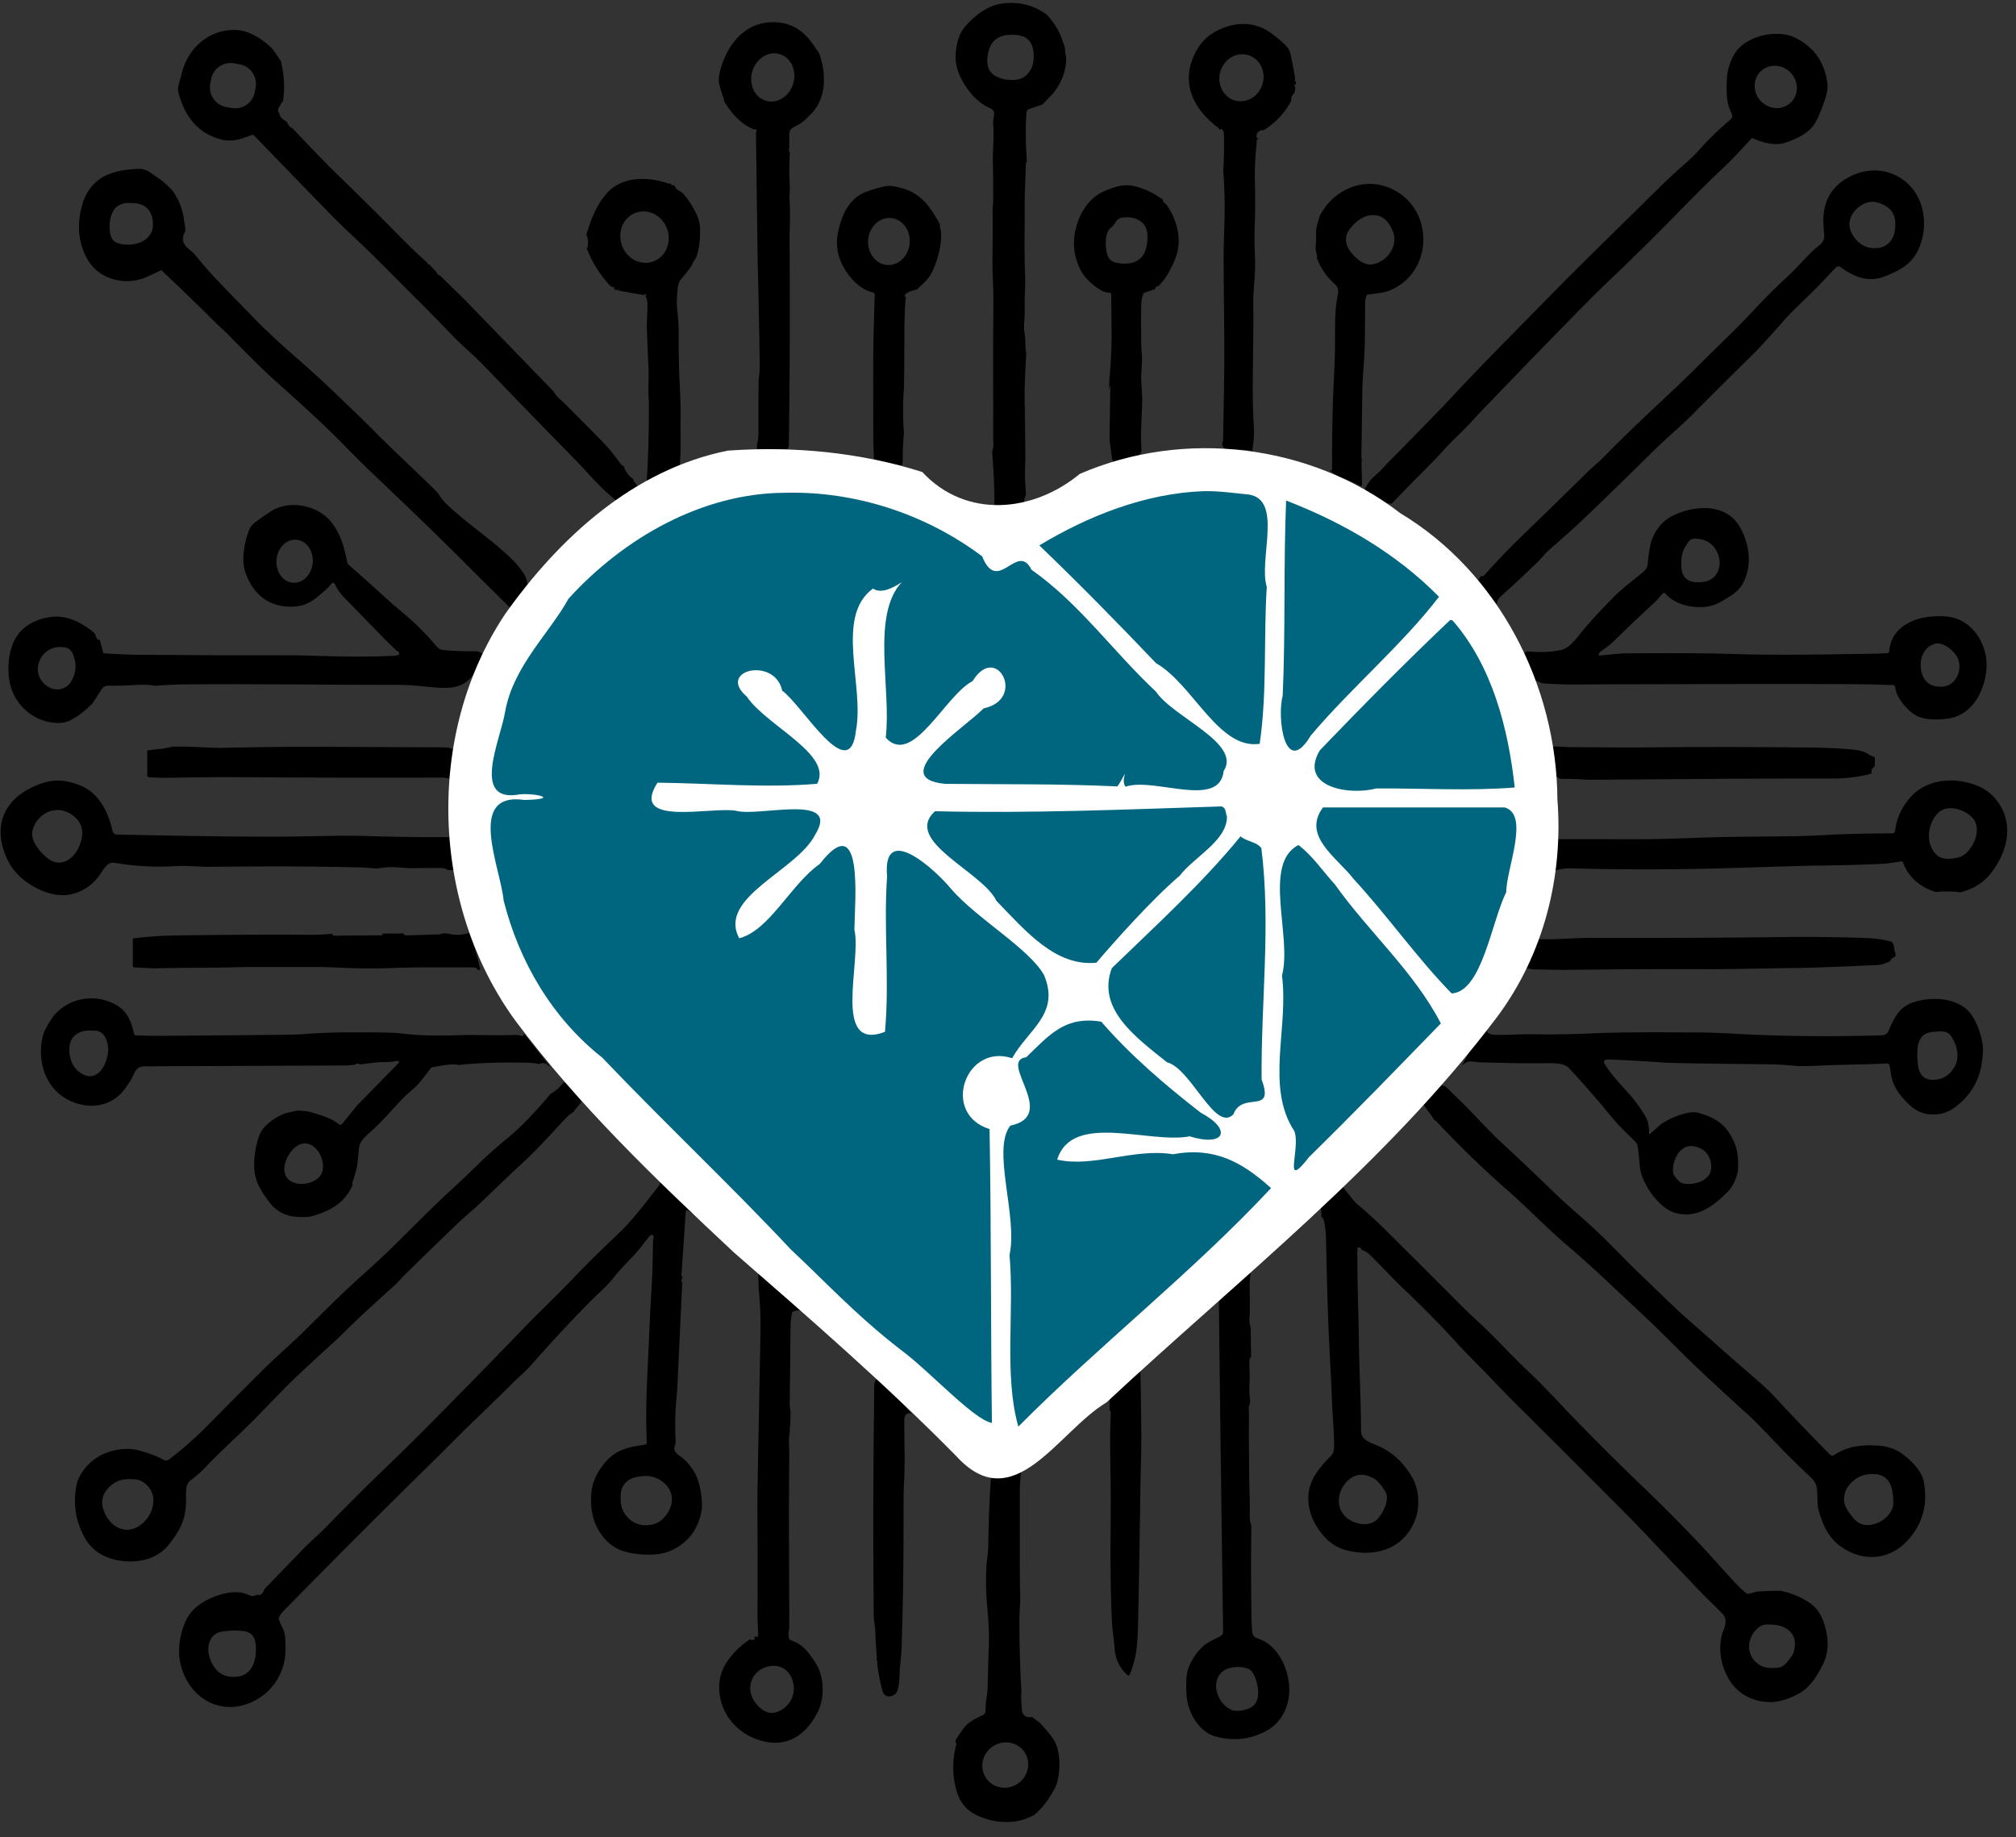 <svg version="1.1" viewBox="0.00 0.00 1172.00 1068.00" xmlns="http://www.w3.org/2000/svg">
    <rect x="0.00" y="0.00" width="1172.00" height="1068.00" fill="#333333" stroke="none"/>
    <g fill="currentColor">
        <path d="M 546.74 131.06Q 546.61 130.96 546.48 130.91Q 546.13 130.79 546.24 131.14Q 547.44 135.11 547.06 139.26Q 546.16 149.34 541.68 158.46Q 539.76 162.37 534.40 166.93Q 533.82 167.86 532.57 168.47Q 529.40 169.03 526.88 170.58Q 526.34 170.91 526.14 171.43Q 525.72 172.55 526.62 172.64Q 526.29 175.37 526.17 177.76Q 525.76 185.63 525.76 193.50Q 525.74 209.42 525.55 225.03Q 524.48 238.34 525.52 251.61Q 524.73 259.59 524.81 268.00Q 524.82 269.22 524.20 270.70L 508.10 267.05Q 507.66 258.42 507.67 253.75C 507.72 232.69 507.39 212.52 507.93 192.00Q 508.04 187.89 508.52 171.33A 1.32 1.32 0.0 0 0 507.48 170.00C 499.93 168.37 493.50 161.25 489.94 154.43Q 485.12 145.19 487.17 135.23C 489.19 125.40 493.30 115.55 503.16 111.67Q 508.21 109.69 513.73 108.45C 517.26 107.66 519.83 108.26 523.60 109.20C 535.54 112.17 541.22 120.67 546.74 131.06ZM 515.648 154.034A 13.69 12.10 94.7 0 0 528.829 141.381A 13.69 12.10 94.7 0 0 517.892 126.746A 13.69 12.10 94.7 0 0 504.711 139.399A 13.69 12.10 94.7 0 0 515.648 154.034Z"/>
        <path d="M 476.40 31.39Q 479.71 41.08 478.79 50.25C 478.26 55.47 475.92 61.80 471.94 65.75Q 470.11 67.55 469.13 68.62C 466.54 71.44 463.82 72.65 460.97 74.22Q 458.99 75.31 458.89 77.62Q 458.72 81.50 458.89 85.25Q 458.34 88.42 459.22 88.84Q 458.52 98.69 459.18 108.82C 459.32 111.04 458.78 113.47 458.95 115.52C 459.64 123.80 458.98 133.91 459.02 139.83Q 459.47 199.35 458.57 258.87Q 458.55 260.08 457.84 260.95L 441.09 261.35A 1.02 1.02 0.0 0 1 440.04 260.30C 440.13 257.60 440.91 254.97 440.90 252.16Q 440.83 236.59 441.03 221.06Q 441.70 214.90 441.68 213.00Q 441.42 194.72 441.04 176.44Q 440.79 164.73 440.48 152.91L 439.47 77.18Q 440.70 74.81 438.46 75.24C 430.97 72.57 425.23 65.76 421.18 59.26C 420.84 58.73 420.89 57.68 420.59 56.88Q 419.37 53.69 418.24 49.35Q 417.40 46.13 418.51 41.69C 422.80 24.64 434.93 10.43 454.14 13.27C 461.20 14.31 466.93 18.26 471.07 23.70Q 474.05 27.60 476.40 31.39ZM 445.315 58.599A 14.14 12.41 106.2 0 0 461.177 48.482A 14.14 12.41 106.2 0 0 453.205 31.441A 14.14 12.41 106.2 0 0 437.343 41.558A 14.14 12.41 106.2 0 0 445.315 58.599Z"/>
        <path d="M 389.96 106.54C 390.01 107.61 391.33 108.15 392.09 107.49Q 392.46 109.57 394.52 110.72Q 396.68 111.93 397.60 113.06Q 402.37 118.79 405.23 125.24Q 406.89 129.00 406.96 132.75C 407.06 138.75 406.78 143.02 404.98 148.97C 404.51 150.50 403.32 151.54 402.75 153.01Q 402.20 154.44 401.03 155.98Q 398.49 159.32 395.61 162.67Q 394.29 164.77 394.08 166.81Q 393.16 175.50 393.68 180.00Q 394.38 186.13 394.58 191.94Q 394.37 209.72 395.34 227.35Q 395.76 235.00 395.64 243.16C 395.52 251.64 395.94 259.72 395.34 268.58C 394.93 274.61 392.60 274.80 387.42 277.05Q 383.66 278.69 376.55 281.39Q 375.75 281.70 375.83 280.84Q 376.53 273.26 376.95 257.99Q 377.28 245.64 377.19 233.26Q 376.85 228.40 376.98 223.42Q 377.15 216.99 376.99 213.59Q 376.53 203.96 376.08 191.75C 375.91 187.24 376.37 182.47 376.41 177.75Q 376.44 173.80 375.21 172.06Q 375.61 171.87 375.61 171.57A 0.58 0.58 0.0 0 0 374.97 171.01Q 374.60 171.06 374.45 171.56L 359.16 168.89L 359.69 168.71Q 360.16 168.54 359.69 168.38Q 359.11 168.19 358.97 168.71Q 357.53 168.54 356.50 167.81Q 359.44 168.05 355.02 166.41Q 345.89 156.87 341.06 144.23Q 341.79 143.91 341.72 142.71Q 342.19 139.12 340.86 136.41C 343.58 127.57 346.48 119.92 352.13 113.08C 361.24 102.04 377.03 102.60 389.01 106.82Q 389.30 106.93 389.96 106.54ZM 379.377 152.138A 15.04 13.98 71.8 0 0 387.961 133.484A 15.04 13.98 71.8 0 0 369.983 123.562A 15.04 13.98 71.8 0 0 361.399 142.216A 15.04 13.98 71.8 0 0 379.377 152.138Z"/>
        <path d="M 158.43 28.45L 162.92 34.95Q 163.64 35.92 163.60 37.11Q 166.14 47.90 164.52 58.69Q 163.20 60.52 161.91 62.91Q 161.14 64.33 162.27 65.62Q 162.75 68.78 166.54 70.62L 166.90 71.31Q 168.13 73.85 169.93 74.45Q 188.10 93.72 196.46 101.79Q 214.71 119.41 232.50 137.50Q 240.24 145.39 248.42 152.78Q 248.69 153.88 249.56 153.71L 253.78 158.24Q 254.26 159.80 255.69 160.06L 270.57 174.63L 275.48 179.73L 321.75 227.49Q 323.56 230.66 327.08 233.39Q 345.57 251.94 350.47 257.03Q 355.49 262.24 360.95 269.85C 361.20 270.20 361.59 270.41 361.96 270.61Q 362.19 270.82 362.56 270.91Q 363.65 274.37 366.24 277.01Q 367.01 277.81 367.81 278.13Q 368.60 280.24 370.01 281.64A 2.43 2.42 41.9 0 1 370.19 284.87Q 368.28 287.26 365.46 288.75Q 361.74 290.72 358.93 291.81Q 356.56 289.59 354.18 287.56C 347.56 281.93 341.56 274.61 335.13 268.04Q 306.11 238.40 281.09 212.35C 276.06 207.11 269.10 201.37 263.72 195.78Q 250.43 181.96 240.00 171.64C 230.34 162.08 218.27 149.54 206.99 138.98Q 197.76 130.34 192.77 125.23Q 171.50 103.42 147.70 78.75A 1.19 1.18 -32.0 0 0 146.42 78.46C 140.11 80.83 135.11 82.87 128.11 80.96C 114.26 77.17 106.87 66.66 103.62 53.20C 103.05 50.88 104.55 47.10 105.61 42.79C 109.19 28.23 121.02 17.28 136.49 17.40C 144.83 17.46 152.71 22.89 158.43 28.45ZM 148.606 50.844A 11.58 11.58 0.0 0 0 139.283 37.381L 136.174 36.816A 11.58 11.58 0.0 0 0 122.71 46.138L 122.234 48.755A 11.58 11.58 0.0 0 0 131.557 62.219L 134.666 62.785A 11.58 11.58 0.0 0 0 148.13 53.462L 148.606 50.844Z"/>
        <path d="m 81.426,98.17 c -7.235,0.169 -14.71,1.021 -21.186,4.48 -6.604,3.636 -11.14,10.405 -12.78,17.685 -0.72,2.616 -1.191,5.3 -1.414,8.005 -0.039,0.458 -0.088,1.288 -0.113,1.889 -0.317,8.209 1.801,16.68 6.777,23.305 2.624,3.484 6.227,6.175 10.272,7.79 7.451,3.088 16.229,2.805 23.433,-0.844 2.479,-1.118 4.934,-2.29 7.401,-3.435 10.89,10.455 21.917,20.775 32.494,31.548 2.778,2.486 5.544,4.992 8.072,7.735 9.739,9.833 19.395,19.777 29.868,28.841 13.182,11.834 26.335,23.729 38.594,36.53 7.16,7.352 14.716,14.512 22.213,21.597 18.213,17.323 36.254,34.831 53.941,52.693 6.162,6.151 12.358,12.268 18.578,18.36 2.829,-4.171 5.761,-8.27 8.682,-12.377 0.933,-3.285 -0.414,-6.73 -2.328,-9.395 -4.577,-6.713 -10.988,-11.838 -17.133,-17.037 -9.382,-7.729 -19.439,-14.81 -28.136,-23.402 -1.808,-1.854 -3.049,-4.161 -4.683,-6.148 -3.606,-3.719 -7.427,-7.222 -11.123,-10.851 -9.364,-8.973 -18.86,-17.817 -27.886,-27.136 -6.954,-6.954 -14.159,-13.65 -21.211,-20.503 -7.033,-6.746 -14.262,-13.287 -21.639,-19.655 -9.266,-8.164 -18.439,-16.462 -26.929,-25.442 -10.761,-11.142 -21.948,-21.928 -31.632,-34.05 -1.214,-1.536 -2.769,-2.729 -4.268,-3.963 -1.826,-1.546 -3.339,-3.867 -2.906,-6.357 0.129,-1.328 0.835,-2.499 1.364,-3.683 0.098,-2.671 -0.701,-5.264 -0.953,-7.907 -0.993,-5.695 -3.157,-11.273 -6.722,-15.856 -2.077,-2.241 -4.315,-4.351 -6.747,-6.2 -2.203,-1.518 -4.48,-2.934 -6.59,-4.58 -1.469,-0.85 -3.133,-1.419 -4.815,-1.634 -0.165,-0.009 -0.33,-0.005 -0.496,-0.004 z m -6.535,19.811 c 3.493,-0.017 7.309,0.235 10.125,2.55 3.283,2.865 4.347,7.554 3.788,11.745 -0.436,3.99 -3.598,7.205 -7.22,8.629 -3.054,1.168 -6.405,1.535 -9.653,1.229 -1.953,-0.285 -4.051,-0.654 -5.604,-1.963 -2.171,-2.007 -2.533,-5.155 -2.643,-7.949 -0.092,-3.962 0.83,-8.116 3.33,-11.267 2.01,-2.125 5.024,-2.967 7.877,-2.974 z"/>
        <path d="m 280.54,380.18 c -8.204,27.783 -23.641,18.13 -47.63,17.97 -41.71,0.05 -82.55,-0.68 -125.16,-0.3 -5.767,0.047 -11.53,0.33 -17.29,0.85 -3.327,-0.573 -6.673,-0.767 -10.04,-0.58 -5.453,0.307 -8.407,0.46 -8.86,0.46 -3.073,0.007 -6.043,0.02 -8.91,0.04 -1.375,0.012 -2.655,0.714 -3.41,1.87 l -5.5,8.44 c -4.467,4.527 -8.833,7.843 -13.1,9.95 -2.627,1.3 -6.013,1.693 -10.16,1.18 C 17.86,418.49 7.68,408.43 5.53,396.13 4.23,388.7 4.74,380.1 8.09,372.87 c 4.27,-9.24 13.56,-13.59 23.32,-14.36 8.23,-0.65 17.45,4.1 23.57,9.64 l 1.18,2.74 c 0.127,0.3 0.327,0.54 0.6,0.72 0.413,0.273 0.817,0.383 1.21,0.33 l 2.01,7.39 c 0.072,0.268 0.309,0.461 0.59,0.48 8.16,0.527 14.053,0.803 17.68,0.83 30.5,0.26 61,0.36 91.5,0.3 2.827,-0.007 10.41,0.177 22.75,0.55 11.76,0.36 23.4,0.307 34.92,-0.16 1.547,0.013 2.97,-0.207 4.27,-0.66 0.327,-0.12 0.473,-0.353 0.44,-0.7 -0.087,-0.847 -0.613,-1.4 -1.58,-1.66 -4.4,-4.22 -8.67,-8.487 -12.81,-12.8 -1.267,-1.327 -7,-7.21 -17.2,-17.65 -2.853,-2.92 -4.78,-5.66 -5.78,-8.22 -0.338,-0.881 -1.514,-1.045 -2.08,-0.29 -2.07,2.77 -3.51,3.71 -7.68,7.25 -4.71,4 -8.86,5.86 -14.78,6.07 -14.24,0.51 -23.41,-7.54 -27.65,-20.23 -2.18,-6.52 -0.88,-14.39 1.13,-21.21 1,-3.37 1.96,-5.67 4.97,-7.87 5.973,-4.367 9.88,-6.933 11.72,-7.7 4.66,-1.947 9.51,-2.537 14.55,-1.77 9.573,1.453 16.59,6.373 21.05,14.76 2.04,3.85 3.48,7.41 4.44,11.81 0.647,2.98 1.163,5.26 1.55,6.84 0.087,0.38 0.277,0.693 0.57,0.94 6.147,5.293 13.2,11.593 21.16,18.9 3.18,2.913 6.287,5.617 9.32,8.11 8.16,6.7 14.39,12.96 20.85,20.62 1.13,1.34 2.2,1.85 4.04,2.03 6.253,0.613 12.617,0.85 19.09,0.71 0.693,-0.013 1.32,0.137 1.88,0.45 0.64,0.36 1.19,0.733 1.65,1.12 z M 170.198,338.774 c 5.816,0.499 11.011,-4.695 11.603,-11.601 0.592,-6.906 -3.643,-12.908 -9.459,-13.407 -5.816,-0.499 -11.011,4.695 -11.603,11.601 -0.592,6.906 3.643,12.908 9.459,13.407 z M 37.46,376.32 c -14.39,-2.38 -21.74,16.45 -8.65,23.37 4.46,2.35 9.96,0.77 12.5,-3.39 3.093,-5.047 3.443,-10.44 1.05,-16.18 -0.94,-2.27 -2.67,-3.43 -4.9,-3.8 z"/>
        <path d="M 264.53 435.97L 261.07 452.70Q 258.85 452.05 257.25 452.05Q 196.34 452.21 135.42 451.80C 122.47 451.72 104.93 452.13 95.78 452.14Q 91.09 452.14 86.61 451.85A 1.08 1.07 -88.3 0 1 85.60 450.77L 85.60 436.70A 0.49 0.47 86.7 0 1 86.01 436.22Q 89.99 435.67 94.23 435.27C 96.49 435.06 98.92 434.11 101.50 434.06Q 107.81 433.94 114.26 434.26Q 125.87 434.85 128.81 434.78Q 160.50 434.02 189.29 434.15Q 246.30 434.42 248.25 434.41Q 253.76 434.38 259.26 434.52C 261.16 434.56 262.69 435.37 264.53 435.97Z"/>
        <path d="m 262.99,487.64 c -0.427,0.347 -0.62,0.907 -0.58,1.68 0.26,5.44 1.079,11.076 1.279,16.516 L 260.22,505.78 c -0.953,-0.747 -2.11,-1.13 -3.47,-1.15 -6.1,-0.08 -11.64,-0.05 -16.62,0.09 -1.887,0.053 -4.633,-0.093 -8.24,-0.44 -4.14,-0.393 -8.257,-0.193 -12.35,0.6 -3.22,-0.08 -6.66,-0.54 -9.63,-0.61 -32.07,-0.75 -53.09,-0.73 -87.91,-0.35 -6.27,0.07 -13.7,-0.83 -18.97,-0.45 -11.747,0.84 -23.84,0.23 -36.28,-1.83 -4.33,-0.72 -6.17,3.2 -8.61,6.74 -4.853,7.033 -11.547,11.043 -20.08,12.03 l -2.55,-0.04 c -4.32,-0.14 -8.817,-1.363 -13.49,-3.67 -8.713,-4.293 -14.78,-10.293 -18.2,-18 -8.93,-20.12 -0.03,-36.28 20.23,-43.22 8.23,-2.82 15.5,-1.91 23.31,1.42 10.29,4.39 15.86,15.75 18,25.94 0.32,1.527 1.337,2.31 3.05,2.35 52.573,1.08 87.02,1.443 103.34,1.09 19.34,-0.42 31.84,-0.54 37.5,-0.36 16.947,0.54 33.897,0.787 50.85,0.74 1.26,-0.01 1.85,0.37 2.89,0.98 z M 21.81,476.84 c -1.627,2.087 -2.643,4.29 -3.05,6.61 -0.98,5.58 4.87,12.43 9.04,15.6 7.69,5.85 15.16,0.25 18.24,-7.04 3.133,-7.393 2.103,-13.237 -3.09,-17.53 -6.69,-5.53 -15.74,-4.58 -21.14,2.36 z"/>
        <path d="M 272.74 542.36Q 277.05 552.73 279.18 563.91L 277.57 563.80Q 277.17 562.39 275.56 562.39Q 262.89 562.37 247.50 562.37Q 238.67 562.37 227.52 562.76Q 212.92 563.28 198.25 562.58Q 188.20 562.10 178.25 562.14Q 177.52 562.14 153.00 562.14Q 143.91 562.14 134.82 562.35Q 124.60 562.57 116.66 562.59Q 103.12 562.63 89.24 562.95L 78.05 562.38A 0.89 0.89 0.0 0 1 77.21 561.49L 77.21 546.07Q 77.21 545.55 77.72 545.49Q 89.50 544.03 101.55 543.85Q 144.81 543.18 180.77 543.45C 185.16 543.49 189.37 543.18 193.67 542.81Q 192.47 543.60 194.41 543.92Q 194.90 544.01 195.60 543.99Q 208.05 543.75 220.50 543.79Q 223.01 543.79 222.28 542.76L 234.72 542.65Q 234.21 543.82 237.26 543.74Q 246.37 543.50 255.58 543.18Q 257.80 542.07 261.99 543.06Q 266.50 544.13 272.74 542.36Z"/>
        <path d="M 52.744 580.373 C 43.663 580.508 34.707 584.937 29.6 592.85 C 27.013 596.863 25.45 599.984 24.91 602.211 C 20.56 620.171 29.08 639.05 48.75 642.41 C 58.73 644.12 67.87 640.22 73.49 631.74 C 74.657 629.98 75.371 628.912 75.631 628.539 C 78.461 624.499 77.969 620.011 84.289 619.891 L 200.289 619.41 L 201.961 619.369 L 206.51 618.961 C 207.096 618.194 208.01 618.136 209.25 618.789 C 213.62 618.339 218.461 617.431 222.461 617.461 C 225.221 617.481 227.713 617.294 229.939 616.9 C 232.273 616.48 232.609 617.117 230.949 618.811 L 208.02 642.15 L 198.779 653.449 A 1.22 1.21 39.1 0 1 197.08 653.619 C 192.31 649.769 186.42 648.3 180.59 646.5 C 178.29 645.79 175.55 645.87 173.01 645.58 L 165.6 647.27 C 160.7 649.276 156.628 652.064 153.381 655.631 C 152.461 656.641 151.059 659.071 150.539 660.641 C 148.292 667.394 147.42 673.951 147.92 680.311 C 148.45 687.031 151.7 692.16 155.84 697.91 C 159.44 702.91 164.24 706.431 170.76 707.221 C 175.753 707.834 179.851 707.606 183.051 706.539 C 193.101 703.209 200.1 699.261 204.84 689.311 C 204.973 689.024 205.02 688.813 204.98 688.68 C 204.83 688.13 204.82 687.67 205.01 687.1 C 206.61 682.22 207.52 678.767 207.74 676.74 C 208.12 673.38 208.46 670.103 208.76 666.91 C 209.09 663.31 213.41 659.77 216.25 657.23 C 222.68 651.46 228.081 644.879 234.381 638.369 C 237.181 635.489 241.689 632.159 244.109 629.109 C 246.283 626.383 248.339 623.733 250.279 621.16 A 2.03 2.03 0 0 1 251.59 620.391 C 255.55 619.831 261.88 618.18 266.17 619.02 C 267.3 619.24 268.129 618.941 269.529 618.811 C 279.349 617.884 291.34 617.536 305.5 617.77 C 308.667 617.823 311.327 618.097 313.48 618.59 C 315.567 617.503 317.377 617.878 318.91 619.711 C 318.917 619.724 318.929 619.727 318.949 619.721 L 319.199 619.641 C 319.333 619.594 319.356 619.514 319.27 619.4 L 304.77 601.061 C 304.35 601.981 303.92 602.386 303.48 602.279 C 302.16 601.959 300.88 601.591 299.48 601.641 C 289.46 602.071 277.23 601.56 269.5 601.74 C 257.53 602 246.1 602.38 233.75 600.84 C 231.29 600.533 227.95 600.343 223.73 600.27 C 207.6 600.01 191.629 599.93 175.539 601.26 C 170.532 601.453 165.52 601.572 160.5 601.619 C 138.5 601.812 116.5 601.993 94.5 602.16 C 89.833 602.2 84.753 602.114 79.26 601.9 C 78.5 601.874 78.036 601.487 77.869 600.74 C 75.619 590.58 71.96 584.989 61.73 581.699 C 58.813 580.759 55.771 580.328 52.744 580.373 z M 51.727 599.098 C 52.543 599.079 53.38 599.113 54.23 599.199 C 57.83 598.906 60.337 600.611 61.75 604.311 C 63.09 607.804 63.26 611.197 62.26 614.49 C 60.51 622.5 54.47 629.5 46.07 623.17 C 41.51 619.73 39.701 613.349 40.471 607.949 C 41.319 601.964 46.011 599.227 51.727 599.098 z M 176.775 664.742 C 179.506 664.543 182.331 665.865 184.859 669.199 C 187.319 672.439 188.991 678.609 186.711 682.699 C 184.421 686.799 178.3 688.611 174.25 688.221 C 164.73 687.301 163.339 679.55 167.539 672.01 C 169.907 667.769 173.264 664.998 176.775 664.742 z "/>
        <path d="M 333.74 645.78Q 333.55 646.07 333.51 646.44Q 331.18 647.78 329.75 649.25C 323.00 656.21 313.87 666.72 305.08 674.85C 295.92 683.33 286.09 692.84 278.63 699.95C 274.92 703.48 270.19 707.27 266.66 710.66Q 246.80 729.72 234.83 741.58C 233.04 743.36 231.50 745.34 229.62 747.03C 219.93 755.76 210.30 764.41 201.12 773.47Q 196.44 778.09 194.08 780.24Q 172.30 800.05 165.77 806.77Q 152.39 820.54 146.97 826.03C 138.35 834.77 129.39 842.45 119.12 853.31Q 115.68 856.94 110.82 860.55Q 109.09 861.84 108.51 864.28Q 108.30 864.72 108.37 865.27L 108.19 867.04L 108.07 868.97C 108.49 875.61 107.61 882.83 104.44 888.58Q 101.54 893.86 97.58 898.60C 89.66 908.09 75.21 909.55 64.08 905.92Q 53.80 902.57 48.75 893.01Q 42.18 880.61 43.93 866.63Q 44.44 862.54 45.51 860.02C 48.30 853.42 54.53 847.31 61.48 844.71C 67.32 842.53 73.93 841.44 80.52 843.14Q 89.07 845.36 95.49 848.81Q 96.79 849.51 98.35 848.35Q 109.33 840.16 120.81 828.56Q 137.65 811.52 151.73 797.48C 160.02 789.21 169.76 780.83 177.96 772.72C 188.85 761.94 200.64 750.10 212.78 739.37C 229.86 724.27 245.22 707.32 262.08 691.95Q 269.42 685.26 279.21 675.66C 284.65 670.33 290.80 665.21 296.58 660.33Q 306.91 651.61 319.91 636.05Q 324.17 633.60 327.25 629.77Q 327.58 629.35 328.10 629.39Q 330.85 629.57 332.23 631.23Q 334.92 634.44 337.86 639.92A 0.98 0.98 0.0 0 1 337.75 641.02L 333.74 645.78ZM 65.10 863.09C 60.88 866.40 58.40 870.99 59.81 876.43C 62.64 887.39 73.57 893.98 83.15 885.34Q 88.96 880.09 89.18 872.01C 89.32 866.66 84.49 860.56 78.82 860.04C 73.60 859.57 69.25 859.84 65.10 863.09Z"/>
        <path d="m 384.11,685.77 q 3.34,0.64 5.99,3.14 5.38,5.06 7.97,8.73 3.21,4.55 6.59,8.7 1.31,1.6 -0.38,0.41 l -4.19,-2.97 a 0.9,0.9 0 0 0 -1.42,0.68 l -2.41,35.5 q -0.38,1.41 0.24,1.83 0.24,0.74 0.11,1.38 -0.85,1.21 0,2.64 l -2.96,62.89 q -1.67,14.8 -0.83,29.88 -0.19,0.97 -0.59,2.13 c -1.23,3.61 2.82,5.42 4.5,6.85 q 7.2,6.15 9.5,14.48 c 1.46,5.29 2.42,11.5 1.51,16.7 -1.87,10.65 -8.5,19.02 -18.64,23.08 -7.19,2.88 -17.35,2.22 -24.65,0.5 q -8.72,-2.06 -14.28,-9.5 c -5.35,-7.17 -6.72,-14.01 -6.55,-22.55 q 0.21,-10.98 8.47,-20.44 c 6.26,-7.18 13.63,-8.76 22.63,-9.88 a 1.46,1.45 85.5 0 0 1.27,-1.5 c -0.9,-23.09 0.42,-37.84 1.77,-70.72 q 0.14,-3.6 1.08,-19.95 0.62,-10.76 0.74,-24.28 0.03,-2.34 0.39,-4.43 a 1,0.99 84.5 0 0 -1.33,-1.1 q -0.89,0.33 -1.61,1.29 c -4.28,5.66 -6.2,8.14 -10.34,12.4 q -5.92,6.08 -9.35,10.36 -3.87,4.84 -8.3,8.89 -3.71,3.39 -11.6,11.53 -14.7,15.18 -28.78,31.3 c -3.04,3.49 -7.1,6.78 -10,9.67 q -12.4,12.38 -22.43,21.91 c -8.02,7.61 -16.4,16.31 -24.45,24.2 q -42.68,41.86 -86.48,86.52 -2.36,2.41 -3.14,4.24 -0.2,0.46 -0.07,0.95 0.48,1.76 2.02,4.85 1.27,2.56 1.56,4.81 0.31,2.33 0.32,7.69 c 0.05,14.16 -8.16,26.41 -21.11,31.56 -17.64,7.02 -34.33,-3.37 -39.41,-20.79 q -2.93,-10.02 0.44,-21.45 c 2.38,-8.1 5.93,-13.04 13.65,-17.32 6.77,-3.76 17.36,-6.96 24.73,-3.44 q 1.6,0.77 2.58,0.71 1.42,-0.08 2.68,-0.86 2.79,1.2 4.18,-3.24 11.3,-11.6 22.68,-23.41 c 3.81,-3.95 8.62,-8.05 12.1,-11.58 8.74,-8.84 24.05,-24.46 37.17,-36.96 q 13.58,-12.95 36.78,-36.59 32,-32.62 40.66,-41.71 c 10.43,-10.96 21.16,-20.85 31.57,-31.87 7.72,-8.16 18.41,-18.41 24.55,-24.22 8.52,-8.05 15.3,-17.22 24.12,-28.51 q 0.3,-0.39 0.38,-0.88 z m -19.96,195.54 q 4.14,5 10.43,5.33 6.79,0.35 11.04,-3.97 c 5.82,-5.92 7.11,-14.29 0.91,-20.12 q -7,-6.57 -17.73,-3.59 c -4.44,1.24 -7.66,4.9 -7.93,9.64 -0.28,4.87 0.09,8.85 3.28,12.71 z m -235.05,67.2 c -7.55,1.2 -9.3,9.22 -7.08,15.54 q 4.4,12.52 16.87,10.5 c 7.51,-1.22 9.93,-9.13 9.9,-15.81 -0.02,-5.95 -1.37,-10.05 -8.21,-10.63 q -5.82,-0.5 -11.48,0.4 z"/>
        <path d="M 465.53 761.92Q 463.03 761.54 461.00 762.52Q 460.54 762.74 460.45 763.23C 460.01 765.65 459.61 768.03 459.59 770.57Q 459.32 795.37 459.11 816.27C 459.09 817.95 459.46 819.46 459.61 821.11L 459.40 828.57Q 458.93 830.56 459.20 832.07Q 458.28 837.27 458.86 842.73L 458.62 878.76L 458.86 946.95Q 458.06 949.49 458.65 952.30A 1.77 1.76 3.9 0 0 459.81 953.62C 466.83 955.97 469.72 960.19 473.78 966.15C 479.17 974.10 479.67 986.52 475.53 994.94C 469.65 1006.91 459.70 1015.29 445.57 1012.65C 430.52 1009.85 418.85 997.80 418.13 982.31Q 417.70 973.19 422.81 965.82Q 428.23 958.02 436.10 952.95Q 436.52 953.84 438.38 953.14A 0.73 0.72 -30.0 0 0 438.69 952.00Q 438.62 951.92 438.03 951.95L 439.54 951.24Q 439.66 952.07 440.46 951.34Q 440.84 950.99 440.81 950.47L 440.36 941.52Q 440.52 911.28 440.34 880.99Q 440.28 870.62 440.46 861.00Q 441.26 818.50 442.08 776.00Q 442.34 762.10 441.15 750.31L 440.82 741.33A 1.53 1.52 7.0 0 1 442.77 739.81C 443.47 740.02 444.27 740.20 444.93 740.64C 451.54 745.02 455.75 750.17 460.84 756.00C 462.37 757.75 463.73 760.10 465.53 761.92ZM 459.26 989.25C 464.55 981.28 460.09 968.11 449.47 968.42C 439.08 968.74 432.59 979.25 438.23 988.50C 440.87 992.83 445.83 997.06 451.05 995.46Q 456.19 993.89 459.26 989.25Z"/>
        <path d="M 509.99 801.59 C 508.85 802.13 508.267 803.517 508.24 805.75 C 507.587 856.983 507.494 901.647 507.961 939.74 C 508.001 942.44 508.78 945.49 508.83 947.75 C 508.917 951.87 509.134 956.057 509.48 960.311 L 509.59 962.961 C 509.883 962.988 509.913 963.346 509.68 964.039 C 509.64 964.526 509.687 964.996 509.82 965.449 C 510.22 965.969 510.244 966.421 509.891 966.801 C 510.551 972.194 511.566 977.519 512.939 982.779 C 513.393 984.519 514.321 985.629 515.721 986.109 L 517.779 986.109 C 518.419 985.989 519.006 985.774 519.539 985.461 C 519.499 985.174 519.754 985.044 520.301 985.07 C 523.061 982.53 522.97 973.909 523.08 970.289 C 523.027 969.756 523.086 969.32 523.26 968.98 L 524.119 959.25 C 524.952 934.21 525.339 909.127 525.279 884 C 525.246 871.907 525.337 864.502 525.551 861.789 C 525.624 860.789 525.684 859.789 525.73 858.789 C 525.937 854.562 525.923 843.55 525.689 825.75 C 525.649 822.93 527.03 820.679 530.18 821.949 C 524.726 815.943 519.131 810.082 513.391 804.369 C 512.277 803.262 511.144 802.337 509.99 801.59 z "/>
        <path d="m 593.833,854.607 q -1,6.88 -0.98,13.4 c 0.09,22.87 -0.18,42.03 0.24,59.39 0.1,4.4 -0.42,9.26 -0.46,13.15 q -0.11,11.65 0.57,30.7 0.22,6.04 0.63,11.65 -0.4,3.72 0.22,10.87 0.46,5.23 5.8,4.37 4.23,2.9 5.24,4.03 c 4.49,5.03 8.6,9.3 9.84,14.88 q 2.01,8.99 -0.09,18.02 c -0.9,3.88 -2.67,6.6 -5.14,10.4 q -3.57,5.5 -8.36,9.57 -9.68,5.44 -21.29,3.82 -5.11,-0.47 -11.43,-3.24 c -7,-3.08 -10.8,-8.01 -12.79,-15.48 q -3.4,-12.71 0.1,-25.89 0.13,-0.47 -0.09,-0.91 -0.4,-0.81 -0.36,-1.39 0.04,-0.52 0.35,-0.93 c 1.9,-2.49 3.56,-5.78 6.04,-8.22 2.45,-2.41 6.05,-4.12 9.42,-5.67 a 2.8,2.81 77 0 0 1.64,-2.61 c -0.09,-4.71 1.13,-9.2 1.22,-13.67 q 0.24,-11.3 0.7,-23.55 c 0.29,-7.53 -0.12,-14.08 -0.97,-23.68 q -1.01,-11.36 -0.44,-22.76 c 0.18,-3.53 1.06,-8.33 1.1,-12.6 q 0.18,-19.03 1.53,-38.88 8.63,-0.2 17.76,-4.77 z m 1.79,163.986 a 13.03,13.49 56.2 0 0 -18.459,-3.323 13.03,13.49 56.2 0 0 -3.962,18.332 13.03,13.49 56.2 0 0 18.459,3.323 13.03,13.49 56.2 0 0 3.962,-18.332 z"/>
        <path d="m 662.96,796.79 c -0.887,-0.06 -1.767,0.327 -2.641,1.16 -4.2,3.987 -8.462,7.903 -12.789,11.75 -3.73,3.31 -2.06,6.389 -2.43,10.279 0.487,0.367 0.716,0.801 0.689,1.301 -0.84,16.34 -0.021,34.86 -0.051,50.76 -0.05,24.91 -0.48,44.33 0.66,70.02 0.22,5.01 1.02,9.921 1.5,14.941 0.187,6.713 2.68,12.306 7.48,16.779 a 0.86,0.86 0 0 0 1.379,-0.301 c 2.493,-5.96 3.951,-12.288 4.371,-18.988 0.2,-2.393 0.331,-4.798 0.391,-7.211 0.46,-18.9 0.886,-42.567 1.279,-71 0.113,-8.58 0.277,-17.163 0.49,-25.75 0.193,-7.573 0.262,-14.24 0.209,-20 -0.107,-11.353 -0.286,-22.6 -0.539,-33.74 z"/>
        <path d="m 726.56,764.27 c -0.453,2.74 -0.283,5.247 0.51,7.52 l 0.28,17.81 c 0.18,-0.36 0.06,-0.537 -0.36,-0.53 -0.211,0.007 -0.387,0.162 -0.42,0.37 -0.63,4.21 0.13,8.03 -0.08,11.95 -0.28,5.207 -0.197,9.39 0.25,12.55 0.113,0.807 0.03,1.59 -0.25,2.35 -0.4,1.08 -0.583,1.873 -0.55,2.38 0.35,6.17 0,12.59 0.08,17.29 0.12,7.227 0.177,14.453 0.17,21.68 -0.01,6.58 0.56,14.98 0.33,22.5 -0.08,2.453 0.24,4.72 0.96,6.8 -0.253,17.573 -0.23,35.223 0.07,52.95 0.073,4.247 0.237,7.287 0.49,9.12 0.24,1.727 1.29,2.887 3.15,3.48 14.29,4.59 20.9,24.25 17.44,37.25 -1.77,6.67 -5.4,12.38 -11.58,15.97 -9.42,5.48 -19.607,6.727 -30.56,3.74 -8.52,-2.33 -14.48,-11.77 -16.16,-20.07 -0.87,-4.32 -0.88,-10.56 -0.53,-14.45 0.267,-2.907 0.953,-5.44 2.06,-7.6 2.71,-5.31 6.51,-10.62 11.83,-13.25 2.873,-1.413 4.83,-2.39 5.87,-2.93 0.919,-0.479 1.492,-1.434 1.48,-2.47 -2.632,-193.126 -2.355,-189.849 -2.43,-190.79 -0.1,-1.233 0.447,-2.41 1.64,-3.53 4.273,-4.013 8.443,-8.59 12.51,-13.73 1.013,-1.28 2.257,-1.917 3.73,-1.91 0.317,0.006 0.567,0.269 0.55,0.58 -0.16,2.89 -0.69,5.51 -0.6,8.6 0.16,5.48 0.2,10.937 0.12,16.37 z m 4.63,216.53 c -0.48,-3.34 -2.23,-9.34 -5.54,-10.66 -2.273,-0.907 -4.88,-1.23 -7.82,-0.97 -15.01,1.3 -13.06,19.16 -2.48,24.62 2.82,1.45 6.82,0.71 9.84,-0.26 5.94,-1.92 6.81,-7.22 6,-12.73 z"/>
        <path d="m 779.12,687.81 q 7.45,10.15 9.91,12.21 8.29,6.94 15.96,14.55 31.15,30.94 41.18,41.09 6.18,6.26 15.16,14.57 c 8.61,7.98 16.86,17.27 25.83,25.75 q 9.81,9.27 22.03,22.39 c 8.42,9.03 28.99,29.73 44.1,44.23 q 19.56,18.75 35.69,35.88 1.89,2 18,19.78 4.44,4.91 7.94,7.74 a 2.37,2.35 58 0 0 2,0.47 c 1.89,-0.42 3.75,-1.19 5.69,-1.3 q 11.36,-0.62 13.05,-0.26 9.46,2.03 16.9,7.29 c 5.57,3.93 7.98,10.36 9.35,17.25 q 1.98,9.96 -2.33,18.49 c -3.07,6.09 -6.8,12.11 -12.38,15.72 -4.44,2.88 -12.06,5.89 -17.82,5.85 -10.57,-0.09 -19.75,-4.93 -24.81,-14.21 q -6.06,-11.1 -3.93,-23.28 c 0.83,-4.74 4.85,-9.55 0.62,-13.98 -4.06,-4.24 -8.33,-8.1 -12.31,-12.26 q -19.14,-20.03 -30.24,-31.79 -7.45,-7.89 -11.53,-12 -38.11,-38.29 -63.77,-63.7 -7.31,-7.24 -16.32,-16.7 c -7.43,-7.8 -13.57,-13.6 -19.75,-20.4 q -14.69,-16.18 -31.26,-31.83 c -6.37,-6.02 -13.07,-13.42 -19.73,-19.9 q -2.04,-1.99 -4.74,-2.89 -0.52,-1.42 -1.45,-1.4 -1.51,0.04 -0.91,1.46 c -0.51,1.38 -0.11,3.23 -0.12,4.35 -0.11,15.19 0.63,31.19 0.79,45.93 0.19,17.63 1.26,36.38 1.33,54.71 q 0.01,2.58 1.23,4.04 c 2.12,2.56 4.74,3.2 8.51,4.82 8.98,3.85 15.96,10.82 20.58,19.51 3.58,6.75 3.73,16.59 1.22,23.27 -6.28,16.66 -21.91,21.88 -38.3,18.42 q -8.8,-1.85 -14.66,-8.4 c -8.95,-9.99 -12.73,-23.84 -5.31,-35.79 q 3.07,-4.94 9.39,-11.33 1.66,-1.69 1.67,-5.27 c 0.03,-8.47 -0.99,-18.95 -1.27,-26.87 q -0.28,-8.16 -1.48,-31.26 -1.17,-22.5 -1.96,-63.31 c -0.06,-3.1 -0.56,-6.72 -1.04,-9.24 q -0.33,-1.72 -1.71,-3.03 0.34,-3.03 -0.89,-6.59 -0.47,-1.38 1.08,-3.63 3.96,-5.78 10.81,-9.15 z m 5.21,172.24 c -6.23,5.21 -8.52,15.15 -2.34,21.46 4.43,4.53 13.97,6.71 18.84,1.55 3.07,-3.25 7.17,-11.15 4.7,-15.63 -1.18,-2.14 -4.12,-6.51 -6.93,-8.01 -4.91,-2.61 -9.78,-3.14 -14.27,0.63 z m 257.18,102.91 q 1.24,-1.66 1.79,-4.99 c 1.43,-8.63 -5.24,-13.22 -13.11,-13.54 -2.99,-0.13 -5.58,-0.14 -7.69,1.55 -7.54,6.02 -7.91,17.29 1.03,22.26 2.98,1.66 6.85,1.66 10.23,1.23 3.46,-0.45 5.51,-3.52 7.75,-6.51 z"/>
        <path d="m 840.58,631.74 c 2.273,2.307 4.6,4.593 6.98,6.86 8.32,7.9 17.1,18.02 23.67,24.09 10.98,10.147 21.73,20.333 32.25,30.56 3.74,3.633 8.67,8.113 14.79,13.44 6.693,5.813 13.19,11.92 19.49,18.32 7.26,7.38 10.91,11.087 10.95,11.12 17.653,17.133 28.233,27.21 31.74,30.23 10.78,9.28 21.29,18.97 32.28,28.39 9.573,8.213 15.383,13.43 17.43,15.65 10.453,11.34 21.72,23.12 33.8,35.34 0.569,0.581 1.471,0.678 2.15,0.23 7.98,-5.31 16.25,-6.18 25.85,-5.57 5.713,0.36 10.657,2.173 14.83,5.44 5.19,4.06 10.67,9.67 11.78,16.33 2.12,12.68 -0.93,23.643 -9.15,32.89 -10.52,11.84 -25.84,13.26 -38.68,4.42 -7.58,-5.22 -11.11,-12.66 -13.53,-21.58 -1.64,-6.04 0.94,-13.66 -3.64,-18.16 -0.227,-0.22 -3.91,-3.763 -11.05,-10.63 -8.65,-8.33 -18.48,-19.54 -25.55,-25.96 -8.74,-7.94 -16.857,-15.39 -24.35,-22.35 -9.29,-8.64 -17.81,-17.15 -26.59,-25.93 -9.08,-9.08 -20.17,-19.01 -30.21,-28.58 -9.52,-9.06 -17.66,-16.18 -26.74,-24.02 -10.46,-9.02 -21.83,-20.79 -32.07,-29.74 -14.32,-12.52 -28.123,-25.873 -41.41,-40.06 -0.74,-0.79 -1.83,-1.5 -2.64,-2.34 0.113,-0.267 -0.047,-0.633 -0.48,-1.1 l -5.11,-7.09 c -0.203,-0.28 -0.276,-0.63 -0.2,-0.96 0.83,-3.79 4.7,-10.85 8.69,-11.35 0.347,-0.047 0.657,0.037 0.93,0.25 1.187,0.9 2.45,1.52 3.79,1.86 z m 236.44,250.31 c 3.4,4.2 7.33,5.54 12.86,3.87 3.667,-1.107 6.613,-3.23 8.84,-6.37 1.88,-2.65 2.05,-4.74 1.92,-7.85 -0.27,-7 -2.16,-14.05 -10.41,-14.73 -6.54,-0.54 -11.78,1.797 -15.72,7.01 -1.653,2.18 -2.487,4.793 -2.5,7.84 -0.02,3.63 2.68,7.36 5.01,10.23 z"/>
        <path d="m 956.15,648.16 q 1.56,2.87 1.91,4.45 0.67,3.04 0.56,5.63 -0.07,1.65 1.16,0.54 l 5.48,-4.97 q 7.66,-5.28 16.78,-7.02 2.82,-0.54 5.68,0.27 c 7.71,2.2 13.65,5.18 18.05,12.39 4.27,7.01 5.01,12.87 4.58,20.46 -0.23,4.01 -2.97,9.97 -5.75,12.74 -6.84,6.81 -14.39,13.2 -24.14,13.35 q -7.94,0.11 -13.94,-5.07 -7.93,-6.85 -12,-17.35 -1.1,-2.83 -1.5,-8.75 -0.27,-4.12 -1.13,-9.28 -0.14,-0.82 -2.31,-2.95 -7.08,-6.95 -8.28,-8.24 -2.71,-2.9 -7.62,-8.86 -9.72,-11.81 -21.74,-24.77 c -2.59,-2.79 -9.24,-2.69 -12.77,-2.66 q -18.89,0.2 -39.95,-0.56 -0.08,0 -3.08,-0.41 -3.52,-0.48 -6.26,2.46 5.89,-11.61 9.22,-15.14 2.6,-2.76 5.26,-5.4 c 0.08,2.41 4.25,2.6 5.72,2.62 7.12,0.07 13.69,-0.49 21.13,-0.37 q 16.45,0.28 32.98,-0.47 c 21.1,-0.96 43.99,-0.66 63.01,-0.58 q 9.06,0.04 19.97,0.67 38.89,2.28 86.57,1.01 3.1,-0.08 4.11,-2.46 c 3.74,-8.89 7.03,-15.18 16.92,-17.5 9.5,-2.23 19.98,-1.76 27.78,4.19 5.87,4.48 9.64,15.98 10.21,22.39 q 0.26,2.89 -0.63,9.31 c -1.46,10.53 -6.89,19.34 -15.4,25.72 q -5.98,4.5 -13.28,4.34 c -8.05,-0.17 -12.47,-4.09 -17.75,-10.19 -3.44,-3.98 -5.66,-8.3 -6.42,-13.55 q -0.47,-3.23 -0.76,-4.74 a 1.47,1.47 0 0 0 -1.52,-1.19 c -12,0.67 -25.43,0.61 -38.64,1.25 q -10.62,0.51 -13.69,0.23 -10.43,-0.95 -15.25,-0.99 -55.11,-0.47 -63.51,-1.08 -17.4,-1.27 -31.86,-1.69 a 1.52,1.52 0 0 0 -1.35,2.29 c 4.46,7.54 12.62,15.44 16.42,20.06 q 2.97,3.62 7.03,9.87 z m 158.86,-29.29 q 1.03,10.1 11.06,8.7 6.26,-0.88 10.04,-7.08 c 3.49,-5.75 1.68,-13.23 -2.08,-18.44 -2.3,-3.17 -6.55,-2.46 -10.24,-2.18 -10.34,0.77 -9.56,11.38 -8.78,19 z m -140.27,66.34 q 1.78,2.08 2.65,2.39 4.32,1.56 10.21,-0.3 3.06,-0.97 5.31,-3.45 c 3.23,-3.57 2.01,-10.22 -0.84,-13.54 -2.84,-3.31 -9.24,-5.52 -13.25,-2.86 q -2.79,1.85 -4.21,4.73 -2.73,5.54 -1.84,10.04 0.18,0.91 1.97,2.99 z"/>
        <path d="m 886.11,564.18 7.12,-18.05 q 2.04,-0.1 6.05,-0.09 c 7.62,0.02 17.14,-0.83 25.34,-0.81 q 62.97,0.15 114.42,-0.51 c 14.85,-0.19 31.97,0.14 45.01,0.54 q 7.58,0.24 14.18,1.81 c 3.79,0.9 2.34,4.39 3.64,6.99 a 1.85,1.84 66.1 0 1 -0.98,2.55 q -1.34,0.53 -1.96,1.89 -0.21,0.45 -0.67,0.63 c -2.54,1.01 -4.29,1.76 -6.93,1.88 q -34.74,1.6 -46.8,1.72 c -17.67,0.17 -35.75,0.75 -53,0.7 q -40.54,-0.14 -80.59,0.4 c -5.83,0.08 -12.51,-0.23 -18.63,-0.26 -1.34,0 -2.67,-0.25 -3.97,-0.57 a 1.29,1.31 37.1 0 0 -0.95,0.14 q -0.8,0.45 -1.28,1.04 z"/>
        <path d="m 1139.741,518.73 q -7.06,-0.88 -14.4,-0.18 c -8.5,-2.45 -16.13,-8.68 -19.03,-17.24 a 0.89,0.9 75.2 0 0 -1.02,-0.59 q -6.72,1.27 -12.36,1.52 -18.93,0.83 -39.51,1 -2.61,0.02 -48.5,1.43 -45.87,1.42 -91.75,0.12 -4.54,-0.13 -9.51,1.44 0.22,-1.03 0.48,-2.65 0.2,-1.28 0.22,-2.68 0.07,-6.08 0.18,-13.07 24.89,0.02 49.63,0.02 c 12.61,0.01 28.6,-0.68 37.84,-0.99 17.01,-0.57 39.77,-0.53 51.16,-0.74 q 8.44,-0.15 19.97,-0.79 13.63,-0.75 36.98,-0.88 a 1.59,1.6 3.3 0 0 1.57,-1.41 q 1.24,-10.49 8.39,-18.92 c 9.48,-11.19 24.98,-12.55 38.15,-7.86 q 8.47,3.02 13.56,10.43 c 9.23,13.42 4.89,29.33 -4.78,41.42 q -6.25,7.81 -17.27,10.62 z m -13.99,-45.16 c -5.36,6.6 -6.35,17.24 0.23,23.53 3.01,2.88 8.62,2.31 12.34,1.43 q 3.56,-0.85 6.53,-4.56 c 3.98,-4.99 6.7,-13.44 1.63,-18.72 -4.99,-5.21 -15.44,-8.19 -20.73,-1.68 z"/>
        <path d="m 923.62,453.31 q -7.77,-0.56 -15.52,-0.53 -1.75,0 -2.9,-1.1 -0.37,-0.35 -0.42,-0.86 -0.74,-8.62 -2.83,-16.77 c 3.9,-0.27 8.36,0.27 11.1,0.28 18.24,0.07 31.73,0.34 47.5,0.13 q 36.42,-0.49 92.98,0.12 12.59,0.13 23.48,1.16 c 2.32,0.22 6.18,0.86 8.06,2.06 q 2.5,1.6 4.27,2.18 0.6,0.2 0.6,0.83 v 4.05 q 0,0.57 -0.42,0.94 l -1.12,1.02 q -0.36,0.32 -0.36,0.81 v 1.51 q 0,0.6 -0.57,0.75 -10.02,2.7 -22.46,2.68 -48.87,-0.05 -141.39,0.74 z"/>
        <path d="m 892.36,396.53 -6.76,-15.45 q 0.71,-2.63 3.08,-2.38 9.44,0.98 18.44,-0.72 c 4.47,-0.85 8.21,-5.35 10.72,-8.53 5.76,-7.3 11.79,-13.6 19.03,-21.13 5.27,-5.47 9.53,-8.62 17.4,-14.96 1.89,-1.52 3.4,-2.98 3.63,-5.49 q 0.61,-6.69 1.5,-10.88 c 1.45,-6.87 6.16,-13.66 12.55,-16.9 12.75,-6.46 30.9,-7.8 39.12,5.66 6.07,9.94 8.02,23.55 1.74,34.13 -2.61,4.4 -7.72,7.31 -12.18,9.83 q -4.21,2.39 -8.54,2.97 c -7.96,1.08 -18.36,-1.07 -23.84,-7.59 a 1.06,1.05 49 0 0 -1.5,-0.11 c -1.64,1.46 -2.82,3.32 -4.71,5.07 q -14.68,13.64 -23.81,22.64 c -2.36,2.32 -4.8,4.03 -7.45,5.89 q -1.18,0.83 -1.36,2.03 -0.07,0.52 0.44,0.47 12.65,-1.23 14.06,-1.24 39.75,-0.37 62.56,0.33 c 29.43,0.91 52.67,0.23 83.23,-0.13 q 2.91,-0.04 7.49,-0.36 a 1.25,1.25 0 0 0 1.16,-1.17 c 0.66,-10.43 8.5,-16.62 18.49,-19.13 q 4.76,-1.2 11.81,-1.14 6.52,0.05 11.35,2.53 c 9.64,4.94 15.37,16.2 14.86,27 -0.61,13.14 -7.88,27.88 -22.33,29.97 -5.97,0.86 -15,1.13 -20.3,-2.82 -4.43,-3.29 -9.73,-9.44 -10.43,-15.24 q -0.18,-1.45 -1.64,-1.46 c -4.99,-0.04 -10.42,-0.35 -15.99,-0.41 q -27.05,-0.28 -90.01,-0.13 -54.2,0.13 -57.82,0.13 c -11.19,0 -25.94,0.5 -39.07,-0.52 q -1.16,-0.09 -2.29,-0.76 -3.01,-1.76 -2.63,0 z m 87.28,-78.46 c -2.04,3.07 -2.36,7.2 -2.22,11.19 0.29,8.78 6.77,10.04 13.64,8.86 7.25,-1.23 10.27,-9 7.85,-15.53 q -3.43,-9.29 -13.55,-9.44 c -3.39,-0.05 -4.3,2.77 -5.72,4.92 z m 145.25,56.22 c -5.44,1.45 -8.45,6.79 -8.29,12.43 0.23,8.02 4.24,12.92 12.65,12.47 8.68,-0.47 12.7,-12 7.67,-18.63 -2.61,-3.42 -7.67,-7.43 -12.03,-6.27 z"/>
        <path d="m 870.04,351.16 q -5.38,-4.68 -10.04,-10.64 -0.73,-0.94 -0.92,-2.12 -0.08,-0.49 0.18,-0.91 l 1.61,-2.58 q 1.2,0.38 2.16,-0.68 11.83,-13.11 21.29,-22.22 17.67,-17.02 38.47,-37.53 c 2.74,-2.69 6.66,-5.83 9.72,-8.96 13.72,-14.04 25.67,-25.07 42.35,-40.83 q 6.65,-6.29 14.33,-13.96 c 12.85,-12.84 19.59,-18.88 29.6,-29.62 q 10.79,-11.59 19.57,-19.58 c 5.5,-5.01 10.49,-10.9 15.9,-16.09 3.06,-2.93 6.74,-4.19 6.23,-9.3 q -0.63,-6.38 -0.44,-9.96 0.82,-14.83 13.13,-22.26 c 9.6,-5.79 20.64,-6.65 30.48,-1.14 14.99,8.39 18.54,28.22 11.18,43.12 -3.77,7.62 -10.23,11.13 -18.2,14.42 -10.07,4.16 -18.17,1.07 -26.63,-5.04 a 2.11,2.11 0 0 0 -2.76,0.25 q -2.64,2.75 -7.83,8.28 c -7.04,7.5 -16.33,15.7 -21.96,22.08 q -13.67,15.47 -18.01,19.74 -19.95,19.58 -34.65,34.44 c -7.84,7.92 -16.35,14.92 -24.48,22.97 q -21.1,20.89 -42.58,41.39 -2.06,1.96 -17.72,15.78 c -1.9,1.67 -4.18,4.73 -6.46,6.88 -7.71,7.26 -13.69,13.17 -20.82,19.32 q -2.14,1.85 -2.7,4.75 z m 207.86,-228.12 q -5.32,7.06 -0.29,14.43 5.16,7.55 13.9,6.72 c 5.33,-0.5 8.94,-4.27 9.91,-9.3 q 2.74,-14.28 -10.92,-17.39 c -4.58,-1.04 -9.98,2.07 -12.6,5.54 z"/>
        <path d="m 809.2,292.68 q -2.48,0.38 -6.5,-1.92 -4.58,-2.62 -8.7,-5.61 a 1.07,1.06 33.4 0 1 -0.29,-1.4 c 1.67,-2.8 2.55,-4.48 5.47,-7.02 q 3.48,-3.04 6.49,-6.46 c 13.12,-13.53 26.54,-26.8 39.41,-40.59 19.16,-20.52 37.83,-39.08 56.16,-57.82 16.29,-16.64 32.41,-32.27 61.34,-60.81 q 9.14,-9.01 16.03,-14.97 5.41,-4.68 9.87,-9.66 7.81,-8.71 17.62,-17.06 1.55,-1.33 0.54,-3.42 c -2.98,-6.14 -2.94,-10.94 -2.81,-18.28 q 0.18,-9.27 4.73,-16.66 c 6.21,-10.09 24.54,-14.38 35.27,-8.98 q 16.38,8.22 18.57,26.94 0.34,2.97 -1.07,7.61 -2.38,7.76 -5.75,14.25 c -3.21,6.16 -10.31,9.59 -17.19,12.01 -6.29,2.21 -13.35,0.21 -19.16,-2.39 a 1.08,1.07 32.8 0 0 -1.24,0.26 c -4.02,4.46 -9.88,10.98 -15.48,16.22 q -10.38,9.72 -26.92,26.64 -19.15,19.57 -38.68,38.19 -8.25,7.86 -14.29,13.98 -26.93,27.3 -63.93,65.86 -0.02,0.02 -3.66,4 c -4.97,5.44 -10.21,9.94 -15.67,16 q -4.28,4.75 -9.27,9.74 -10.52,10.52 -20.89,21.35 z M 1041.07,59.601 a 12.59,11.97 46.1 0 0 -0.105,-17.372 12.59,11.97 46.1 0 0 -17.355,-0.772 12.59,11.97 46.1 0 0 0.105,17.372 12.59,11.97 46.1 0 0 17.355,0.772 z"/>
        <path d="m 791.51,268.74 0.31,13.11 a 0.7,0.7 0 0 1 -1.02,0.64 c -3.02,-1.56 -5.21,-2.76 -8.94,-4.1 q -4.79,-1.72 -8.79,-4.79 1.38,-0.15 1.37,-0.87 -0.24,-28.67 1.23,-57.3 0.43,-8.42 0.44,-16.15 0.01,-12.28 0.19,-16.17 0.28,-5.93 1.45,-11.75 0.37,-1.81 -0.02,-3.52 -0.31,-1.38 -1.87,-2.78 -7.08,-6.34 -10.52,-15.45 0.62,0.36 0.29,-0.96 -0.29,-1.17 -0.54,-2.35 -0.32,-1.48 -0.24,-2.4 0.37,-4.28 0.22,-8.58 -0.07,-2.08 0.79,-5.1 0.67,-2.39 1.44,-5 3.18,-5.37 5.9,-8.14 c 10.06,-10.26 24.65,-13.39 37.51,-6.47 23.55,12.67 22.03,48.43 -3.13,58.37 -3.65,1.44 -9.1,1.74 -12.55,2.33 q -0.5,0.09 -0.64,0.58 -0.76,2.72 -0.77,3.47 -0.06,16.16 -0.19,23.75 -0.11,6.25 -0.74,14.66 -0.65,8.61 -0.73,14.61 -0.36,26.88 -0.54,36.85 -0.01,0.6 0.19,1.73 0.19,1.1 -0.1,1.78 z m -6.15,-122.13 c 2.84,3.67 7.65,7.7 12.09,7.12 8.44,-1.1 15.6,-10.39 12.43,-18.77 -1.8,-4.75 -4.77,-9.35 -10.57,-9.84 -5.52,-0.46 -9.7,2.44 -13.5,6.63 q -6.44,7.12 -0.45,14.86 z"/>
        <path d="M 752.98 45.79Q 752.53 46.32 752.80 46.96Q 752.93 47.27 753.31 47.34Q 753.51 48.66 753.01 50.23Q 753.21 49.46 753.09 49.15A 0.25 0.24 -41.8 0 0 752.64 49.13Q 752.28 49.85 752.92 50.47Q 753.06 52.65 752.32 54.30Q 750.35 56.00 750.64 58.66Q 745.16 69.01 734.75 75.69Q 732.96 75.28 731.25 76.98Q 730.74 77.49 730.60 78.25Q 730.01 81.47 731.56 79.58L 731.08 81.20Q 730.41 80.69 730.70 82.23Q 729.26 94.44 729.52 105.50Q 729.83 118.93 729.53 128.75Q 729.09 138.72 729.54 148.69Q 729.86 155.83 729.27 162.93Q 728.51 171.98 728.59 176.35Q 728.76 185.79 728.42 211.00Q 728.38 214.75 728.32 218.50Q 728.09 232.49 728.83 246.50Q 729.46 254.11 727.95 262.06Q 720.34 260.95 712.70 261.55Q 709.78 259.10 710.82 256.88Q 711.02 256.43 711.03 255.94Q 711.94 211.78 711.74 195.75Q 711.45 172.63 711.36 149.51Q 711.34 144.73 711.81 129.54Q 712.29 114.36 711.13 99.30Q 711.77 89.72 711.51 78.00Q 711.48 76.29 710.53 75.31Q 710.21 74.98 709.84 75.02Q 709.27 75.06 709.23 75.72Q 708.73 74.71 708.48 74.52C 693.80 63.52 685.72 47.98 695.23 30.04Q 699.18 22.57 706.11 18.64C 715.70 13.18 727.24 11.86 736.89 17.91C 740.40 20.11 745.27 23.95 748.25 27.37Q 749.77 29.11 750.45 32.40Q 751.85 39.07 752.98 45.79ZM 717.933 58.418A 13.74 12.78 106.0 0 0 734.005 48.733A 13.74 12.78 106.0 0 0 725.507 32.002A 13.74 12.78 106.0 0 0 709.435 41.687A 13.74 12.78 106.0 0 0 717.933 58.418Z"/>
        <path d="M 676.10 116.15Q 675.89 117.19 676.94 117.99Q 678.01 118.81 678.37 119.32Q 683.59 126.76 684.93 135.82Q 686.15 144.11 682.41 152.39Q 679.81 158.17 677.19 162.00L 673.76 166.10Q 671.34 166.73 671.67 168.03L 665.30 170.22Q 664.82 170.39 664.64 170.87Q 663.54 173.80 663.47 177.01Q 663.30 184.06 663.42 197.76Q 663.45 201.99 663.72 204.73C 664.34 211.04 663.16 216.10 663.51 222.14Q 664.03 230.92 664.03 230.96C 663.96 240.98 662.89 251.23 663.60 261.50C 663.70 263.02 662.91 263.94 662.00 265.02L 646.49 269.28Q 647.57 268.40 646.90 267.60Q 646.58 267.22 646.51 266.72L 645.02 255.75L 645.51 224.32Q 645.51 224.16 645.31 224.17L 645.30 224.17Q 645.12 224.17 645.15 224.36Q 645.30 225.40 644.79 226.30Q 644.78 222.30 645.13 218.35Q 646.22 206.13 646.21 195.57Q 646.21 187.04 645.99 171.12A 0.99 0.99 0.0 0 0 645.05 170.14C 643.39 170.05 641.45 169.63 640.02 168.74C 635.34 165.82 630.69 161.97 628.03 156.65Q 622.37 145.37 625.41 132.94C 627.62 123.87 633.14 114.81 642.12 111.08C 648.52 108.43 653.68 106.51 660.75 108.53Q 669.30 110.98 676.10 116.15ZM 646.03 132.21C 642.28 135.07 642.53 142.06 643.32 146.45C 644.04 150.40 646.10 152.42 650.04 152.96Q 664.84 155.00 666.75 142.08C 667.43 137.52 667.39 132.27 663.95 129.34Q 659.70 125.72 653.19 126.40C 648.27 126.92 649.13 129.85 646.03 132.21Z"/>
        <path d="M 608.72 8.67Q 614.44 14.91 617.39 22.66L 619.17 27.92Q 619.06 29.55 619.43 31.35Q 619.89 33.56 619.84 34.73Q 619.35 45.84 611.60 54.98L 606.02 60.78L 598.25 63.36A 2.09 2.08 84.6 0 0 596.84 65.07Q 596.64 66.64 596.56 68.26Q 596.13 77.30 596.55 86.65L 596.96 94.42Q 596.33 93.93 596.39 96.06Q 596.27 96.27 596.27 96.71C 596.26 103.87 595.66 111.38 595.70 118.10C 595.79 131.87 595.34 145.69 595.92 159.44C 596.21 166.32 595.49 172.88 595.72 179.94C 595.88 184.80 594.79 189.54 595.71 194.39Q 596.07 196.26 596.10 200.07Q 596.13 202.96 596.59 205.78Q 595.53 224.11 595.66 231.25Q 595.97 248.78 596.07 266.31Q 596.07 267.42 596.02 268.53Q 595.58 277.84 596.46 287.31Q 596.20 288.19 595.88 289.00Q 595.57 289.79 595.43 290.76Q 595.05 293.44 592.26 295.74Q 588.19 299.11 585.78 300.52A 2.13 2.12 -42.4 0 1 583.47 300.42Q 582.02 299.41 580.76 297.99Q 579.92 297.04 578.08 294.09Q 578.12 278.17 576.75 262.61Q 577.83 259.98 577.39 256.04L 577.41 233.45Q 577.25 206.61 577.49 179.75C 577.56 172.30 577.41 166.41 577.09 159.74Q 576.89 155.81 577.03 144.75Q 577.14 136.70 577.06 121.94C 577.05 120.42 577.39 118.84 577.39 117.25Q 577.43 103.97 577.20 93.90Q 577.12 90.51 577.50 82.61Q 577.77 76.99 577.33 71.29Q 577.45 69.33 577.91 66.78C 578.19 65.22 577.36 63.67 575.73 62.97C 567.90 59.60 562.21 52.62 558.33 44.73Q 554.59 37.12 555.87 28.57C 556.71 22.94 557.91 18.98 561.74 14.65C 566.80 8.93 574.30 3.27 582.07 2.14Q 597.12 -0.04 608.72 8.67ZM 596.30 44.05C 600.46 40.41 601.34 35.46 600.80 30.30C 599.89 21.50 593.98 19.83 586.27 20.32Q 577.08 20.91 574.73 29.73C 573.21 35.40 573.44 41.75 579.44 44.60C 583.87 46.70 592.01 47.82 596.30 44.05Z"/>
    </g>
    <path fill="#ffffff"
          d="m 423.195,261.955 c 37.966,-2.674 76.584,0.913 112.942,12.43 25.636,27.508 64.62,23.399 91.579,1.122 60.509,-26.244 133.997,-17.521 186.306,22.805 57.319,34.456 90.957,100.236 91.376,166.388 3.511,44.911 -8.022,90.428 -35.234,126.729 -64.334,85.309 -149.266,151.506 -226.943,223.889 -28.198,16.823 -53.948,67.983 -87.458,31.01 C 514.756,804.716 470.639,766.4 426.554,728.011 381.614,685.95 336.645,643.011 299.748,593.553 250.369,526.088 247.107,426.845 293.592,357.074 c 31.417,-44.334 74.752,-84.175 129.603,-95.119 z"/>
    <path fill="#006680"
          d="m 699.479,285.545 c -33.69,1.25 -66.971,14.395 -95.252,31.525 23.053,22.137 45.687,45.22 67.854,68.471 21.386,12.199 36.428,50.447 60.229,46.871 4.4,-29.851 2.222,-60.945 4.129,-91.281 -4.911,-15.617 9.651,-50.793 -10.627,-53.67 -8.768,-0.823 -17.497,-2.165 -26.332,-1.916 z m -243.361,0.93 c -48.274,0.246 -93.776,26.599 -125.607,61.559 -11.047,20.113 -32.018,39.09 -36.814,65.508 -2.492,16.059 -20.554,53.767 8.656,48.23 9.876,-0.74 23.296,2.849 2.588,3.277 -34.184,-4.898 -13.919,39.343 -12.17,58.361 9.011,35.71 28.245,68.469 57.352,91.439 35.981,37.751 74.041,73.546 109.721,111.617 17.698,16.379 37.699,38.131 63.93,58.314 16.101,11.815 42.312,40.646 52.87,42.442 -0.697,-56.864 -0.389,-114.364 -1.361,-170.838 -28.509,-8.911 -13.948,-50.202 13.115,-41.184 9.149,-16.594 28.108,-25.706 18.553,-48.338 -8.525,-15.366 -39.225,-32.937 -53.936,-49.996 -9.019,-11.072 -40.158,-39.65 -37.316,-7.395 -2.107,30.069 1.519,60.499 -1.221,90.393 -31.137,11.826 -13.398,-41.171 -17.783,-59.453 0.222,-16.37 5.576,-71.222 -20.096,-38.178 -16.767,11.675 -29.202,38.667 -46.838,43.215 -12.863,-23.857 33.657,-39.23 44.178,-60.287 15.152,-24.462 -33.088,-10.141 -45.898,-13.797 -13.899,-2.732 -62.558,9.802 -45.809,-16.355 30.841,0.294 62.107,3.219 92.787,0.643 9.484,-17.05 -29.668,-33.852 -40.857,-50.682 -17.921,-15.288 16.213,-23.546 20.586,-3.443 11.799,8.473 39.345,56.315 42.877,22.982 4.991,-25.795 -12.486,-66.127 9.9,-82.363 4.37,3.125 11.222,0.005 16.736,-3.746 -17.962,19.277 -5.998,61.839 -9.342,90.412 15.55,17.381 34.477,-24.656 50.52,-32.873 13.925,-22.797 31.502,10.647 6.375,15.863 -9.79,10.443 -57.067,40.524 -22.445,43.881 33.41,0.352 66.826,-0.094 100.211,1.496 1.276,-1.68 2.797,-4.367 4.387,-7.395 -0.882,3.18 -1.029,5.86 0.381,7.561 16.383,-5.747 54.641,13.165 57.029,-9.125 10.574,-16.211 -29.511,-31.244 -39.404,-46.197 -24.721,-23.049 -44.375,-51.182 -72.33,-70.818 -8.286,-16.676 -19.5,15.008 -28.68,-7.783 -32.702,-24.583 -73.815,-38.07 -114.844,-36.947 z m 291.564,4.506 c -1.557,37.035 -0.306,75.802 -1.99,113.484 -3.503,12.991 1.371,48.21 16.338,23.123 23.547,-27.845 52.762,-52.372 74.539,-80.652 -25.046,-25.385 -55.858,-43.204 -88.887,-55.955 z m 95.535,69.312 c -25.819,24.41 -51.12,50.108 -75.889,75.846 -12.634,21.064 16.384,26.556 32.705,22.215 26.71,-0.162 54.567,1.541 80.557,-0.562 -3.758,-34.297 -13.004,-70.513 -36.068,-97.018 z M 709.982,468.803 c -55.455,1.781 -110.911,4.135 -166.41,2.797 -19.071,17.248 27.727,35.155 35.729,52.141 17.265,17.835 34.391,38.195 58.072,35.943 9.672,-11.377 31.946,-36.556 48.518,-50.656 7.987,-10.647 27.513,-20.228 27.396,-34.297 -0.913,-2.09 -0.285,-5.268 -3.305,-5.928 z m 59.139,0.58 c -12.38,16.746 8.14,29.03 17.688,41.477 19.867,21.517 36.779,45.825 57.111,66.674 17.692,-1.023 23.085,-41.532 31.736,-58.918 -0.057,-13.22 13.937,-45.273 -1,-49.232 z m -47.902,16.816 c -22.559,27.582 -49.283,51.83 -74.885,76.646 -8.825,23.658 13.791,40.07 32.104,54.699 14.048,3.598 28.021,41.089 38.588,30.281 5.303,-14.018 24.199,0.843 16.414,-20.297 -0.427,-44.752 5.472,-90.002 -0.156,-134.459 -2.872,-3.873 -8.535,-3.735 -12.064,-6.871 z m 33.617,5.049 c -21.168,11.025 -3.459,53.428 -9.562,75.898 4.02,30.319 -9.7,64.782 7.18,90.373 3.915,10.171 -7.359,35.545 8.676,15.018 25.881,-25.35 51.306,-51.626 76.504,-77.578 -15.544,-30.105 -42.024,-53.238 -61.604,-80.826 -6.959,-7.558 -13.053,-16.787 -21.193,-22.885 z M 632.973,593.297 c -15.778,-0.071 -24.236,9.515 -36.322,21.311 -16.953,2.04 19.175,33.908 -9.283,39.764 -11.004,13.864 4.486,52.978 -0.492,75.184 2.955,32.637 -3.374,69.852 5.137,99.783 47.492,-47.784 101.057,-89.484 146.92,-138.646 -16.747,-15.027 -32.691,-24.131 -57.084,-19.676 -22.508,-3.712 -46.418,7.922 -67.254,3.137 8.691,-28.04 53.651,-8.985 76.982,-13.555 20.57,6.346 25.009,-3.901 6.402,-13.789 -20.43,-15.876 -40.886,-33.329 -57.764,-52.869 -2.585,-0.426 -4.988,-0.632 -7.242,-0.643 z"/>
</svg>
